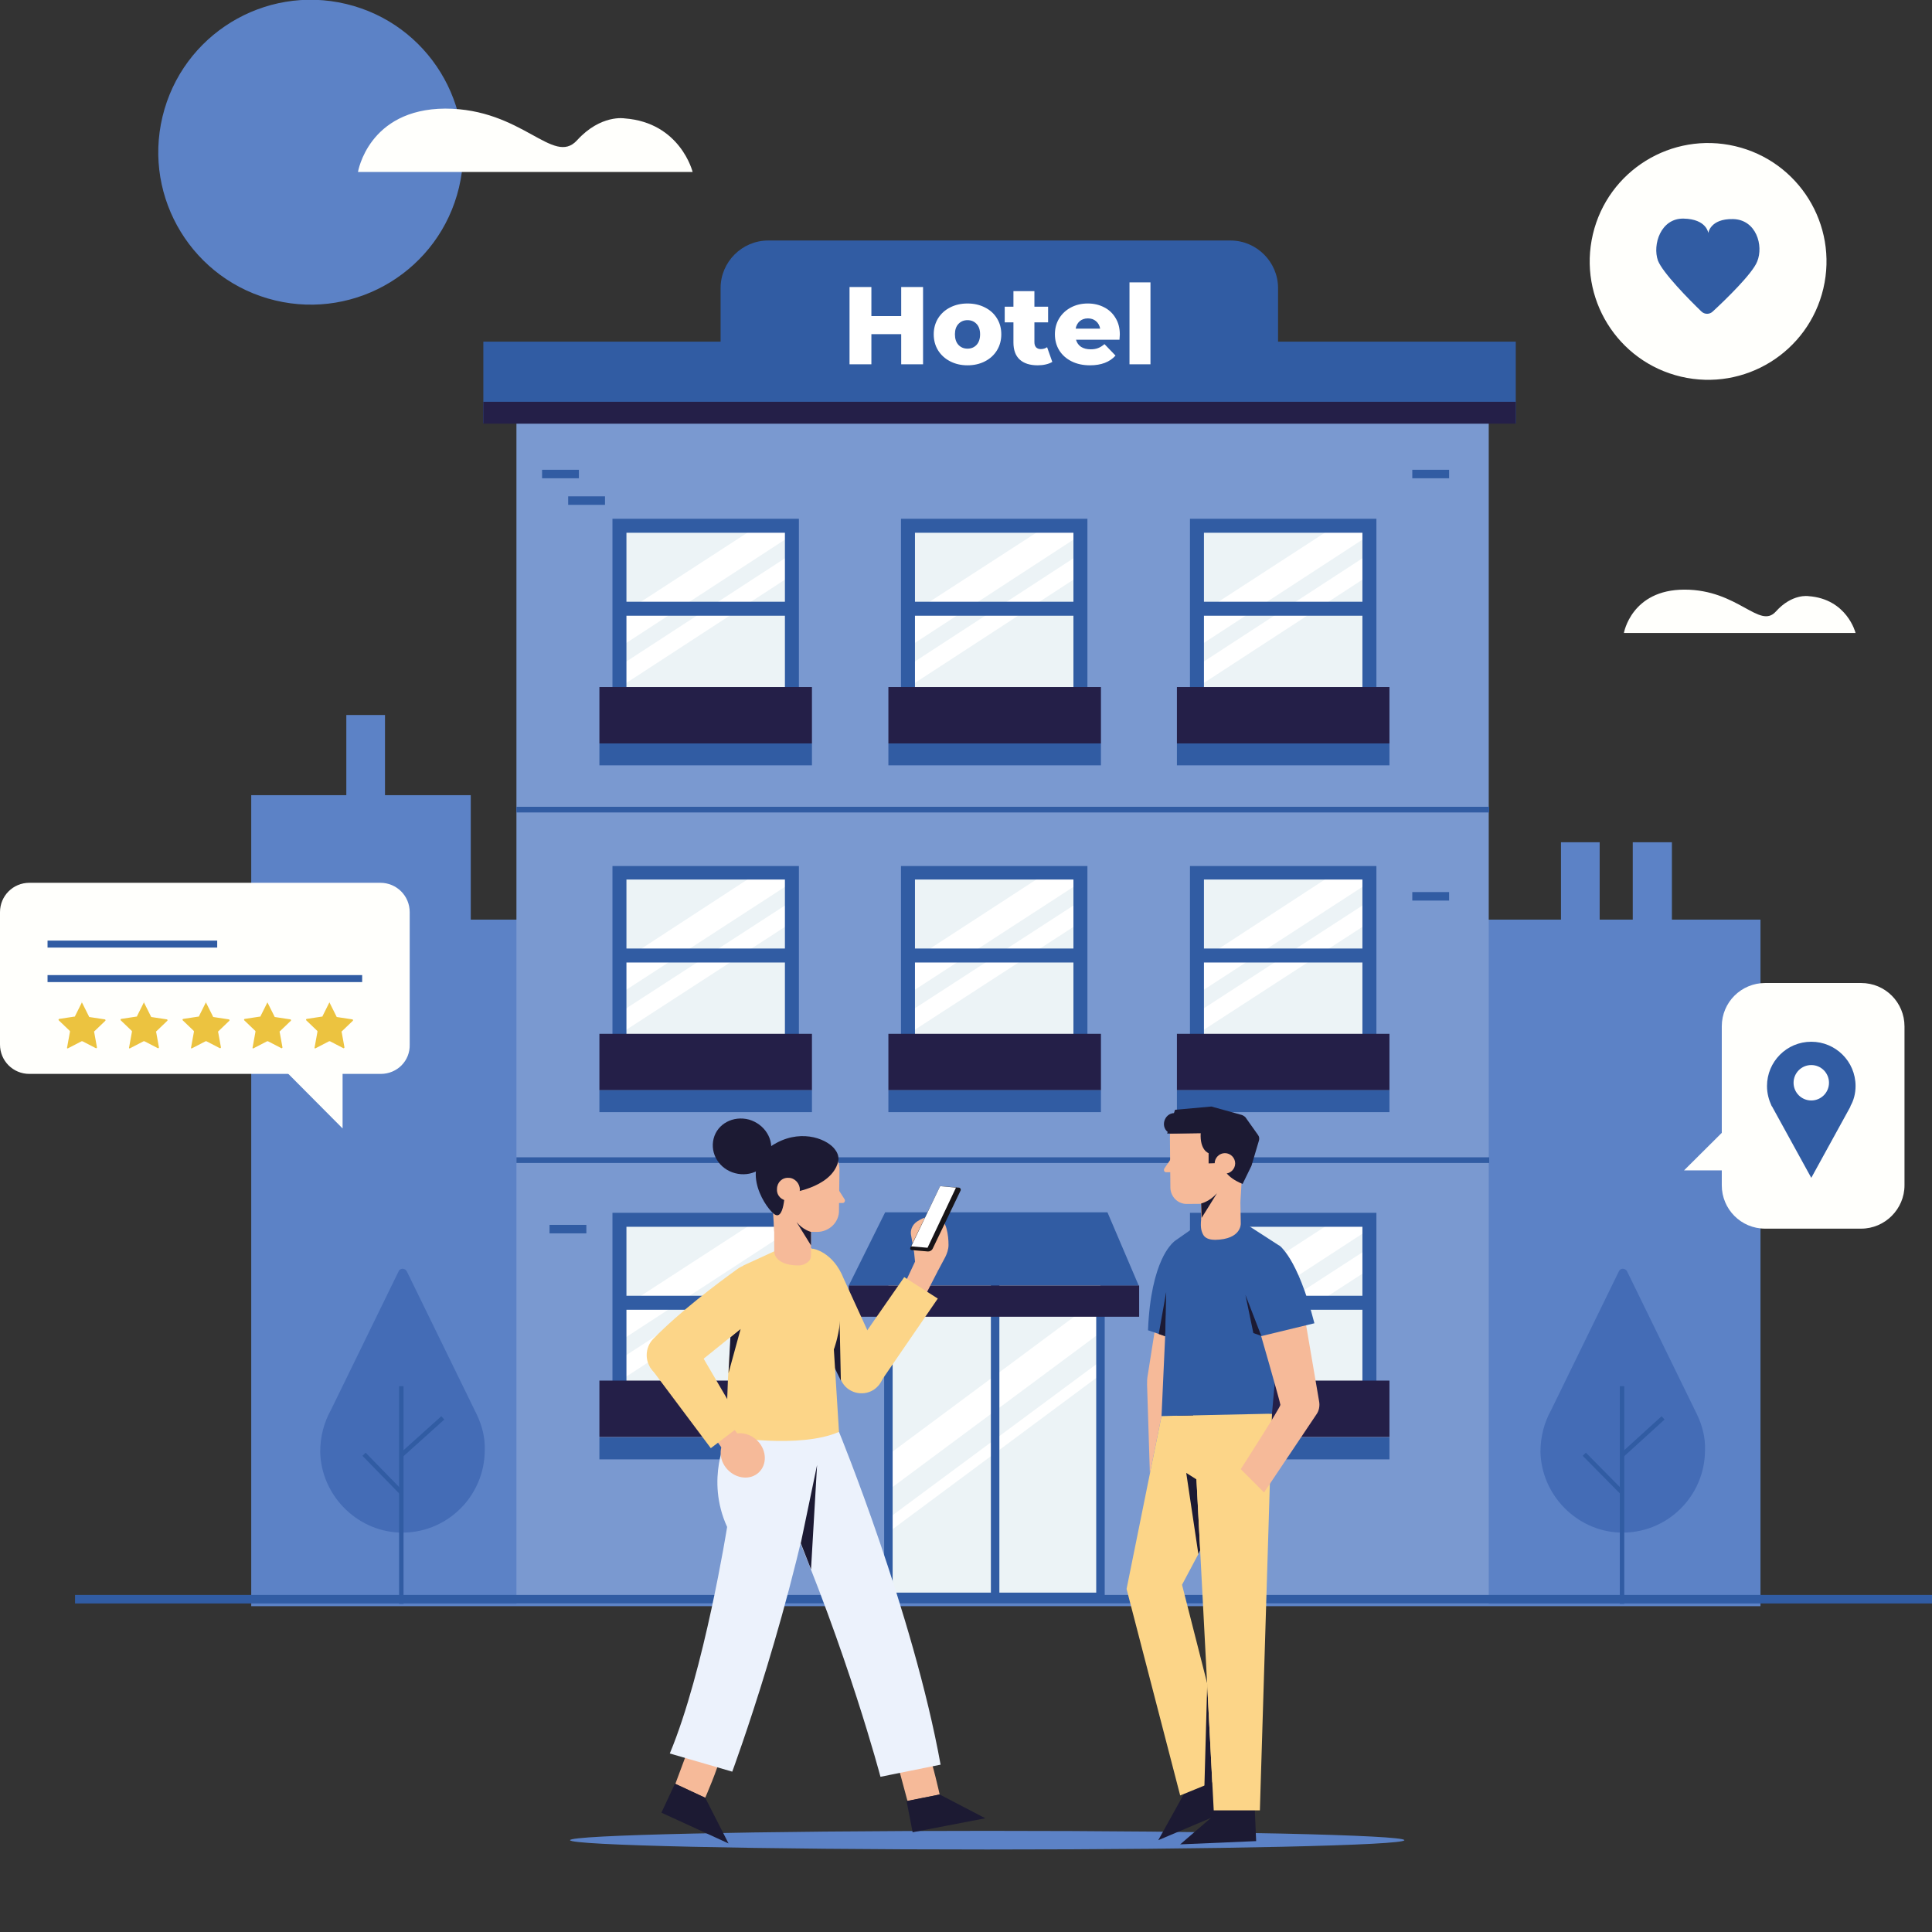 <svg width="700" height="700" viewBox="0 0 700 700" fill="none" xmlns="http://www.w3.org/2000/svg">
<rect x="0" y="0" width="700" height="700" fill="#333333" stroke="none"/>
<g clip-path="url(#clip0)">
<path d="M166.282 68.015C173.388 38.355 155.105 8.55 125.444 1.443C95.784 -5.663 65.979 12.621 58.873 42.281C51.767 71.941 70.05 101.746 99.71 108.852C129.371 115.959 159.176 97.675 166.282 68.015Z" fill="#5C82C6"/>
<path d="M129.699 62.316H250.954C250.954 62.316 246.563 44.415 226.298 42.895C226.298 42.895 217.685 41.375 209.072 50.832C200.459 60.289 189.313 39.349 161.279 39.349C133.415 39.517 129.699 62.316 129.699 62.316Z" fill="#FFFFFC"/>
<path d="M588.372 229.337H672.304C672.304 229.337 669.265 217.008 655.248 215.995C655.248 215.995 649.337 214.982 643.426 221.568C637.516 228.154 629.747 213.631 610.326 213.631C591.074 213.631 588.372 229.337 588.372 229.337Z" fill="#FFFFFC"/>
<path d="M605.766 333.197V305.163H591.58V333.197H579.589V305.163H565.573V333.197H170.567V288.106H139.493V259.059H125.476V288.106H91.025V581.954H156.043H170.567H637.852V333.197H605.766Z" fill="#5C82C6"/>
<path d="M539.396 145.573H187.116V581.11H539.396V145.573Z" fill="#7A99D0"/>
<path d="M187.116 293.342H539.565" stroke="#315CA3" stroke-width="2.054" stroke-miterlimit="10"/>
<path d="M187.116 420.338H539.565" stroke="#315CA3" stroke-width="2.054" stroke-miterlimit="10"/>
<path d="M196.404 171.75H209.746" stroke="#315CA3" stroke-width="3.08" stroke-miterlimit="10"/>
<path d="M511.7 171.75H525.042" stroke="#315CA3" stroke-width="3.08" stroke-miterlimit="10"/>
<path d="M199.106 445.332H212.448" stroke="#315CA3" stroke-width="3.08" stroke-miterlimit="10"/>
<path d="M511.7 324.753H525.042" stroke="#315CA3" stroke-width="3.08" stroke-miterlimit="10"/>
<path d="M205.861 181.375H219.203" stroke="#315CA3" stroke-width="3.08" stroke-miterlimit="10"/>
<path d="M286.923 190.495H224.438V253.317H286.923V190.495Z" fill="#ECF3F6"/>
<path d="M275.44 189.988L224.438 223.088V234.572L286.923 193.872L275.44 189.988Z" fill="white"/>
<path d="M286.924 200.627L225.959 240.314V248.082L288.444 207.383L286.924 200.627Z" fill="white"/>
<path d="M289.457 255.85H221.905V187.961H289.457V255.85ZM226.972 250.784H284.39V193.028H226.972V250.784Z" fill="#315CA3"/>
<path d="M294.185 248.927H217.177V269.361H294.185V248.927Z" fill="#241F48"/>
<path d="M286.923 218.021H224.438V223.088H286.923V218.021Z" fill="#315CA3"/>
<path d="M294.185 269.361H217.177V277.298H294.185V269.361Z" fill="#315CA3"/>
<path d="M391.459 190.495H328.974V253.317H391.459V190.495Z" fill="#ECF3F6"/>
<path d="M380.144 189.988L328.974 223.088V234.572L391.459 193.872L380.144 189.988Z" fill="white"/>
<path d="M391.458 200.627L330.493 240.314V248.082L392.978 207.383L391.458 200.627Z" fill="white"/>
<path d="M393.992 255.85H326.44V187.961H393.992V255.85ZM331.507 250.784H388.925V193.028H331.507V250.784Z" fill="#315CA3"/>
<path d="M398.889 248.927H321.881V269.361H398.889V248.927Z" fill="#241F48"/>
<path d="M391.459 218.021H328.974V223.088H391.459V218.021Z" fill="#315CA3"/>
<path d="M398.889 269.361H321.881V277.298H398.889V269.361Z" fill="#315CA3"/>
<path d="M496.164 190.495H433.679V253.317H496.164V190.495Z" fill="#ECF3F6"/>
<path d="M484.68 189.988L433.679 223.088V234.572L496.164 193.872L484.68 189.988Z" fill="white"/>
<path d="M496.164 200.627L435.199 240.314V248.082L497.684 207.383L496.164 200.627Z" fill="white"/>
<path d="M498.697 255.85H431.146V187.961H498.697V255.85ZM436.212 250.784H493.63V193.028H436.212V250.784Z" fill="#315CA3"/>
<path d="M503.425 248.927H426.417V269.361H503.425V248.927Z" fill="#241F48"/>
<path d="M496.164 218.021H433.679V223.088H496.164V218.021Z" fill="#315CA3"/>
<path d="M503.425 269.361H426.417V277.298H503.425V269.361Z" fill="#315CA3"/>
<path d="M286.923 316.14H224.438V378.963H286.923V316.14Z" fill="#ECF3F6"/>
<path d="M275.44 315.634L224.438 348.903V360.218L286.923 319.687L275.44 315.634Z" fill="white"/>
<path d="M286.924 326.442L225.959 365.959V373.728L288.444 333.197L286.924 326.442Z" fill="white"/>
<path d="M289.457 381.665H221.905V313.776H289.457V381.665ZM226.972 376.43H284.39V318.673H226.972V376.43Z" fill="#315CA3"/>
<path d="M294.185 374.572H217.177V395.007H294.185V374.572Z" fill="#241F48"/>
<path d="M286.923 343.667H224.438V348.734H286.923V343.667Z" fill="#315CA3"/>
<path d="M294.185 395.006H217.177V402.944H294.185V395.006Z" fill="#315CA3"/>
<path d="M391.459 316.14H328.974V378.963H391.459V316.14Z" fill="#ECF3F6"/>
<path d="M380.144 315.634L328.974 348.903V360.218L391.459 319.687L380.144 315.634Z" fill="white"/>
<path d="M391.458 326.442L330.493 365.959V373.728L392.978 333.197L391.458 326.442Z" fill="white"/>
<path d="M393.992 381.665H326.44V313.776H393.992V381.665ZM331.507 376.43H388.925V318.673H331.507V376.43Z" fill="#315CA3"/>
<path d="M398.889 374.572H321.881V395.007H398.889V374.572Z" fill="#241F48"/>
<path d="M391.459 343.667H328.974V348.734H391.459V343.667Z" fill="#315CA3"/>
<path d="M398.889 395.006H321.881V402.944H398.889V395.006Z" fill="#315CA3"/>
<path d="M496.164 316.14H433.679V378.963H496.164V316.14Z" fill="#ECF3F6"/>
<path d="M484.68 315.634L433.679 348.903V360.218L496.164 319.687L484.68 315.634Z" fill="white"/>
<path d="M496.164 326.442L435.199 365.959V373.728L497.684 333.197L496.164 326.442Z" fill="white"/>
<path d="M498.697 381.665H431.146V313.776H498.697V381.665ZM436.212 376.43H493.63V318.673H436.212V376.43Z" fill="#315CA3"/>
<path d="M503.425 374.572H426.417V395.007H503.425V374.572Z" fill="#241F48"/>
<path d="M496.164 343.667H433.679V348.734H496.164V343.667Z" fill="#315CA3"/>
<path d="M503.425 395.006H426.417V402.944H503.425V395.006Z" fill="#315CA3"/>
<path d="M286.923 441.954H224.438V504.777H286.923V441.954Z" fill="#ECF3F6"/>
<path d="M275.44 441.448L224.438 474.548V486.032L286.923 445.332L275.44 441.448Z" fill="white"/>
<path d="M286.924 452.087L225.959 491.604V499.373L288.444 458.842L286.924 452.087Z" fill="white"/>
<path d="M289.457 507.31H221.905V439.421H289.457V507.31ZM226.972 502.244H284.39V444.487H226.972V502.244Z" fill="#315CA3"/>
<path d="M294.185 500.217H217.177V520.651H294.185V500.217Z" fill="#241F48"/>
<path d="M286.923 469.481H224.438V474.547H286.923V469.481Z" fill="#315CA3"/>
<path d="M294.185 520.82H217.177V528.758H294.185V520.82Z" fill="#315CA3"/>
<path d="M496.164 441.954H433.679V504.777H496.164V441.954Z" fill="#ECF3F6"/>
<path d="M484.68 441.448L433.679 474.548V486.032L496.164 445.332L484.68 441.448Z" fill="white"/>
<path d="M496.164 452.087L435.199 491.604V499.373L497.684 458.842L496.164 452.087Z" fill="white"/>
<path d="M498.697 507.31H431.146V439.421H498.697V507.31ZM436.212 502.244H493.63V444.487H436.212V502.244Z" fill="#315CA3"/>
<path d="M503.425 500.217H426.417V520.651H503.425V500.217Z" fill="#241F48"/>
<path d="M496.164 469.481H433.679V474.547H496.164V469.481Z" fill="#315CA3"/>
<path d="M503.425 520.82H426.417V528.758H503.425V520.82Z" fill="#315CA3"/>
<path d="M398.72 450.567H321.881V580.265H398.72V450.567Z" fill="#ECF3F6"/>
<path d="M321.881 539.903V527.069L398.72 469.988V482.823L321.881 539.903Z" fill="white"/>
<path d="M321.543 555.44V550.374L398.551 493.293L398.383 498.359L321.543 555.44Z" fill="white"/>
<path d="M360.554 452.256V579.083" stroke="#315CA3" stroke-width="3.08" stroke-miterlimit="10"/>
<path d="M398.72 471.339H321.881V578.577H398.72V471.339Z" stroke="#315CA3" stroke-width="3.08" stroke-miterlimit="10"/>
<path d="M307.526 465.766L320.699 439.252H401.254L412.569 465.766H307.526Z" fill="#315CA3"/>
<path d="M412.737 465.766H307.526V477.081H412.737V465.766Z" fill="#241F48"/>
<path d="M549.191 123.788H175.126V153.341H549.191V123.788Z" fill="#315CA3"/>
<path d="M549.191 145.573H175.126V153.511H549.191V145.573Z" fill="#241F48"/>
<path d="M463.063 140.338H261.085V104.367C261.085 94.909 268.853 87.141 278.311 87.141H445.838C455.295 87.141 463.063 94.909 463.063 104.367V140.338Z" fill="#315CA3"/>
<path d="M334.44 104V132H326.52V121.08H315.72V132H307.8V104H315.72V114.52H326.52V104H334.44ZM350.547 132.36C348.227 132.36 346.133 131.88 344.267 130.92C342.4 129.96 340.933 128.627 339.867 126.92C338.827 125.213 338.307 123.28 338.307 121.12C338.307 118.987 338.827 117.067 339.867 115.36C340.933 113.653 342.387 112.333 344.227 111.4C346.093 110.44 348.2 109.96 350.547 109.96C352.893 109.96 355 110.44 356.867 111.4C358.733 112.333 360.187 113.653 361.227 115.36C362.267 117.04 362.787 118.96 362.787 121.12C362.787 123.28 362.267 125.213 361.227 126.92C360.187 128.627 358.733 129.96 356.867 130.92C355 131.88 352.893 132.36 350.547 132.36ZM350.547 126.32C351.88 126.32 352.973 125.867 353.827 124.96C354.68 124.027 355.107 122.747 355.107 121.12C355.107 119.52 354.68 118.267 353.827 117.36C352.973 116.453 351.88 116 350.547 116C349.213 116 348.12 116.453 347.267 117.36C346.413 118.267 345.987 119.52 345.987 121.12C345.987 122.747 346.413 124.027 347.267 124.96C348.12 125.867 349.213 126.32 350.547 126.32ZM381.267 131.12C380.627 131.52 379.841 131.827 378.907 132.04C378.001 132.253 377.027 132.36 375.987 132.36C373.161 132.36 370.987 131.667 369.467 130.28C367.947 128.893 367.187 126.827 367.187 124.08V116.8H364.027V111.12H367.187V105.48H374.787V111.12H379.747V116.8H374.787V124C374.787 124.773 374.987 125.387 375.387 125.84C375.814 126.267 376.374 126.48 377.067 126.48C377.947 126.48 378.721 126.253 379.387 125.8L381.267 131.12ZM405.733 121.2C405.733 121.253 405.693 121.88 405.613 123.08H389.853C390.173 124.2 390.786 125.067 391.693 125.68C392.626 126.267 393.786 126.56 395.173 126.56C396.213 126.56 397.106 126.413 397.853 126.12C398.626 125.827 399.399 125.347 400.173 124.68L404.173 128.84C402.066 131.187 398.986 132.36 394.933 132.36C392.399 132.36 390.173 131.88 388.253 130.92C386.333 129.96 384.839 128.627 383.773 126.92C382.733 125.213 382.213 123.28 382.213 121.12C382.213 118.987 382.719 117.08 383.733 115.4C384.773 113.693 386.199 112.36 388.013 111.4C389.826 110.44 391.866 109.96 394.133 109.96C396.293 109.96 398.253 110.413 400.013 111.32C401.773 112.2 403.159 113.493 404.173 115.2C405.213 116.88 405.733 118.88 405.733 121.2ZM394.173 115.36C392.999 115.36 392.013 115.693 391.213 116.36C390.439 117.027 389.946 117.933 389.733 119.08H398.613C398.399 117.933 397.893 117.027 397.093 116.36C396.319 115.693 395.346 115.36 394.173 115.36ZM409.237 102.32H416.837V132H409.237V102.32Z" fill="white"/>
<path d="M172.762 512.545L147.43 460.7C146.754 459.349 144.897 459.349 144.39 460.7L119.903 510.857C117.37 515.416 116.019 520.483 116.019 526.056C116.356 541.592 129.022 554.596 144.559 555.272C161.616 555.947 175.633 542.268 175.633 525.38C175.801 520.82 174.619 516.43 172.762 512.545Z" fill="#446CB6"/>
<path d="M145.404 581.11V502.244" stroke="#315CA3" stroke-width="1.611" stroke-miterlimit="10"/>
<path d="M145.404 527.238L160.434 513.728" stroke="#315CA3" stroke-width="1.611" stroke-miterlimit="10"/>
<path d="M131.894 526.9L145.404 540.748" stroke="#315CA3" stroke-width="1.611" stroke-miterlimit="10"/>
<path d="M614.886 512.545L589.554 460.7C588.878 459.349 587.021 459.349 586.514 460.7L562.027 510.857C559.494 515.416 558.143 520.483 558.143 526.056C558.48 541.592 571.146 554.596 586.683 555.272C603.74 555.947 617.757 542.268 617.757 525.38C617.925 520.82 616.743 516.43 614.886 512.545Z" fill="#446CB6"/>
<path d="M587.696 581.11V502.244" stroke="#315CA3" stroke-width="1.611" stroke-miterlimit="10"/>
<path d="M587.696 527.238L602.557 513.728" stroke="#315CA3" stroke-width="1.611" stroke-miterlimit="10"/>
<path d="M574.018 526.9L587.697 540.748" stroke="#315CA3" stroke-width="1.611" stroke-miterlimit="10"/>
<path d="M27.189 579.421H700" stroke="#315CA3" stroke-width="3.08" stroke-miterlimit="10"/>
<path d="M357.684 670.108C441.16 670.108 508.83 668.596 508.83 666.731C508.83 664.865 441.16 663.353 357.684 663.353C274.208 663.353 206.538 664.865 206.538 666.731C206.538 668.596 274.208 670.108 357.684 670.108Z" fill="#5C82C6"/>
<path d="M428.949 650.012L419.661 666.731L444.824 656.091L440.264 645.114L428.949 650.012Z" fill="#1C1A33"/>
<path d="M420.844 513.052L408.178 575.705L427.599 650.518L445.838 643.088L428.274 574.185L440.771 550.711L437.563 512.714L420.844 513.052Z" fill="#FCD588"/>
<path d="M434.86 561.689L433.509 536.019L429.794 533.655L434.185 563.04L434.86 561.689Z" fill="#1C1A33"/>
<path d="M437.394 610.325L439.252 646.296L436.381 647.141L437.394 610.325Z" fill="#1C1A33"/>
<path d="M442.122 655.754L427.599 668.251L455.126 667.069L454.619 655.247L442.122 655.754Z" fill="#1C1A33"/>
<path d="M432.158 510.35L439.758 655.923H456.477L460.867 512.207L432.158 510.35Z" fill="#FCD588"/>
<path d="M419.83 473.028L415.777 498.697C415.608 499.711 415.608 500.724 415.608 501.737L416.622 533.824L425.066 492.28L419.83 473.028Z" fill="#F6BA99"/>
<path d="M424.897 450.398C424.897 450.398 416.96 456.478 415.946 481.979L427.261 485.863L424.897 450.398Z" fill="#315CA3"/>
<path d="M422.194 484.174L422.532 468.131L419.83 483.33L422.194 484.174Z" fill="#1C1A33"/>
<path d="M447.189 440.772L463.401 451.242C465.09 452.425 465.934 454.451 465.765 456.478L460.868 512.207L420.844 513.052L423.546 453.607C423.546 452.087 424.39 450.567 425.741 449.554L437.563 441.279L447.189 440.772Z" fill="#315CA3"/>
<path d="M472.014 473.028L477.924 507.648C478.262 509.337 477.924 511.194 476.911 512.545L457.997 540.748L449.553 532.304C449.553 532.304 464.076 509.674 463.907 508.999C463.907 508.154 455.801 480.121 455.801 480.121L472.014 473.028Z" fill="#F6BA99"/>
<path d="M463.401 451.243C463.401 451.243 469.987 455.127 476.235 479.445L455.97 484.343L449.553 467.793L463.401 451.243Z" fill="#315CA3"/>
<path d="M456.983 484.005L451.241 469.144L454.112 482.992L456.983 484.005Z" fill="#1C1A33"/>
<path d="M449.553 443.305L449.384 433.51L435.029 429.119L435.198 441.785C434.86 444.994 435.367 446.345 436.043 447.527C436.887 448.878 438.745 449.216 440.265 449.216C449.891 449.047 449.553 443.305 449.553 443.305Z" fill="#F6BA99"/>
<path d="M429.962 436.212L449.383 436.043L450.903 411.387C450.903 406.827 447.188 403.112 442.459 403.112H432.496C427.767 403.112 423.883 406.996 423.883 411.893L424.052 430.47C424.221 433.679 426.754 436.212 429.962 436.212Z" fill="#F6BA99"/>
<path d="M450.228 428.95C450.228 428.95 442.967 426.417 442.967 421.351L437.9 421.52V417.804C437.9 417.804 434.692 416.791 435.029 410.543L422.87 410.711L425.741 402.099L438.914 400.917L449.891 403.956C450.397 404.125 450.904 404.463 451.242 404.801L455.801 411.218C456.308 411.894 456.308 412.569 456.139 413.245L453.437 422.364L450.228 428.95Z" fill="#1C1A33"/>
<path d="M425.91 417.466L421.857 423.377C421.519 424.053 421.857 424.728 422.533 424.728H426.586L425.91 417.466Z" fill="#F6BA99"/>
<path d="M440.097 421.52C440.097 423.546 441.785 425.235 443.812 425.235C445.838 425.235 447.527 423.546 447.527 421.52C447.527 419.493 445.838 417.804 443.812 417.804C441.785 417.804 440.097 419.493 440.097 421.52Z" fill="#F6BA99"/>
<path d="M435.198 436.043C435.198 436.043 438.238 435.368 440.94 432.328L435.367 441.279L435.198 436.043Z" fill="#1C1A33"/>
<path d="M435.029 410.543L424.052 410.711C424.052 410.711 423.884 410.711 423.715 410.543C420.168 408.685 421.688 403.281 425.572 403.281L438.069 403.112L435.029 410.543Z" fill="#1C1A33"/>
<path d="M255.512 651.362C255.512 651.362 260.241 640.554 261.085 636.163L250.108 631.772L244.704 646.296L255.512 651.362Z" fill="#F6BA99"/>
<path d="M255.512 651.362L263.956 667.912L239.638 656.766L244.535 646.296L255.512 651.362Z" fill="#1C1A33"/>
<path d="M263.45 520.482C263.45 520.482 255.512 535.85 263.45 553.244C263.45 553.244 255.175 605.428 242.678 635.319L265.307 641.905C265.307 641.905 288.106 580.434 297.563 522.171L263.45 520.482Z" fill="#ECF2FC"/>
<path d="M340.458 650.18C340.458 650.18 337.924 638.697 336.236 634.644L324.752 637.514L328.805 652.545L340.458 650.18Z" fill="#F6BA99"/>
<path d="M303.98 518.793C303.98 518.793 330.832 584.318 340.795 639.372L319.01 643.763C319.01 643.763 307.189 598.841 285.403 548.178V518.793H303.98Z" fill="#ECF2FC"/>
<path d="M340.457 650.18L357.007 658.793L330.662 663.859L328.467 652.544L340.457 650.18Z" fill="#1C1A33"/>
<path d="M290.132 559.155L296.043 530.783L293.847 568.612L290.132 559.155Z" fill="#1C1A33"/>
<path d="M331.169 453.437L330.156 447.865C329.649 445.838 330.494 443.811 332.182 442.629C333.702 441.616 335.729 440.603 337.418 441.109L331.169 453.437Z" fill="#F6BA99"/>
<path d="M339.782 460.53C340.119 459.854 341.47 457.321 342.484 455.464C343.159 454.113 343.666 452.593 343.666 451.073C343.666 447.695 342.99 441.784 339.782 441.278L331 451.917L331.676 458.503L339.782 460.53Z" fill="#F6BA99"/>
<path d="M327.791 465.089L331.675 456.814L339.781 460.53L333.871 472.013L327.791 465.089Z" fill="#F6BA99"/>
<path d="M294.522 452.424C294.522 452.424 301.784 453.438 305.668 463.233L319.516 493.462C321.205 497.177 319.854 501.399 316.476 503.594C312.423 506.128 306.85 504.608 304.824 500.217L291.82 473.196L294.522 452.424Z" fill="#FCD588"/>
<path d="M327.622 462.726L308.37 490.422L318.334 501.736L339.781 470.494L327.622 462.726Z" fill="#FCD588"/>
<path d="M340.458 430.132L329.818 452.086C329.649 452.424 329.818 452.931 330.325 452.931L336.236 453.437C336.911 453.437 337.587 453.099 337.924 452.424L348.057 431.314C348.226 430.808 347.888 430.301 347.382 430.301L341.133 429.794C340.795 429.625 340.626 429.794 340.458 430.132Z" fill="#171417"/>
<path d="M340.458 430.132L330.156 451.58L336.067 452.086L346.369 430.301L340.964 429.794C340.796 429.625 340.627 429.794 340.458 430.132Z" fill="white"/>
<path d="M304.148 475.898L304.655 500.216L299.082 488.733L304.148 475.898Z" fill="#1C1A33"/>
<path d="M300.602 463.739C300.602 463.739 299.589 451.917 291.652 451.917C289.963 451.917 288.95 452.931 288.443 454.451L283.714 451.917L269.36 458.504C269.36 458.504 262.774 480.12 263.449 520.482C263.449 520.482 289.794 525.042 303.98 518.793L302.122 488.902C302.122 489.071 308.371 472.014 300.602 463.739Z" fill="#FCD588"/>
<path d="M264.632 484.511L268.347 481.471L263.956 497.515L264.632 484.511Z" fill="#1C1A33"/>
<path d="M274.932 533.485C271.893 536.356 266.826 535.85 263.617 532.472C260.409 529.094 260.24 524.028 263.28 521.157C266.32 518.286 271.386 518.793 274.595 522.171C277.803 525.548 277.972 530.614 274.932 533.485Z" fill="#F6BA99"/>
<path d="M268.515 521.157C268.009 520.482 261.423 511.869 261.423 511.869L255.681 516.429L262.774 526.393L268.515 521.157Z" fill="#F6BA99"/>
<path d="M267.334 459.686C259.565 465.259 246.562 475.054 236.767 485.017C234.065 487.719 233.558 491.941 235.416 495.15C237.949 499.71 244.197 500.892 248.25 497.683L277.973 473.703C282.026 470.494 282.364 464.583 278.817 460.868C275.778 457.659 270.88 457.153 267.334 459.686Z" fill="#FCD588"/>
<path d="M268.854 516.091L257.539 524.704L235.416 495.15L250.108 484.004L268.854 516.091Z" fill="#FCD588"/>
<path d="M280.506 453.099V443.135L294.016 439.927L293.847 451.579C293.847 455.126 294.016 455.97 293.003 456.983C291.99 457.997 290.639 458.503 289.119 458.503C279.999 458.334 280.506 453.099 280.506 453.099Z" fill="#F6BA99"/>
<path d="M296.043 446.344L280.506 446.175L279.155 423.208C279.155 418.986 282.702 415.439 286.924 415.608H296.212C300.603 415.608 304.149 419.324 304.149 423.714L303.98 438.407C304.149 442.798 300.434 446.344 296.043 446.344Z" fill="#F6BA99"/>
<path d="M302.46 428.95L306.006 434.523C306.344 435.029 306.006 435.874 305.331 435.874H301.784L302.46 428.95Z" fill="#F6BA99"/>
<path d="M293.848 446.344C293.848 446.344 290.977 445.669 288.612 442.798L293.848 451.242V446.344Z" fill="#1C1A33"/>
<path d="M285.572 432.328C285.572 432.328 301.109 430.639 303.642 421.013C303.98 419.831 303.811 418.142 302.629 416.622C300.264 413.076 291.145 408.854 281.35 414.089C267.333 421.52 276.453 436.55 280.337 439.758C284.221 442.967 284.39 431.314 284.39 431.314L285.572 432.328Z" fill="#1C1A33"/>
<path d="M289.794 430.976C289.794 433.341 287.937 435.198 285.573 435.029C283.208 435.029 281.351 433.172 281.519 430.807C281.519 428.443 283.377 426.585 285.741 426.754C287.937 426.754 289.794 428.781 289.794 430.976Z" fill="#F6BA99"/>
<path d="M279.155 418.142C277.804 423.546 272.062 426.586 266.32 425.066C260.578 423.546 257.201 417.973 258.552 412.569C259.903 407.165 265.645 404.125 271.386 405.645C277.128 407.333 280.506 412.906 279.155 418.142Z" fill="#1C1A33"/>
<path d="M660.633 104.538C666.056 81.478 651.758 58.388 628.698 52.965C605.638 47.542 582.548 61.84 577.125 84.9C571.703 107.96 586.001 131.05 609.061 136.473C632.121 141.896 655.211 127.598 660.633 104.538Z" fill="#FFFFFC"/>
<path d="M627.889 79.373C619.614 79.204 618.938 84.439 618.938 84.439C618.938 84.439 618.432 79.373 609.988 79.204C601.713 79.035 598.673 88.661 600.699 94.403C602.388 98.794 612.014 108.589 616.405 112.811C617.587 113.993 619.445 113.993 620.627 112.811C625.018 108.758 634.982 99.132 636.67 94.741C639.035 88.999 636.333 79.542 627.889 79.373Z" fill="#315CA3"/>
<path d="M137.973 389.095H10.639C4.729 389.095 0 384.367 0 378.456V330.495C0 324.584 4.729 319.855 10.639 319.855H137.805C143.715 319.855 148.444 324.584 148.444 330.495V378.456C148.613 384.367 143.884 389.095 137.973 389.095Z" fill="#FFFFFC"/>
<path d="M124.126 379.301V408.854L94.91 379.47H124.126" fill="#FFFFFC"/>
<path d="M29.722 363.257L32.255 368.324C32.255 368.492 32.424 368.492 32.424 368.492L37.997 369.337C38.166 369.337 38.335 369.675 38.166 369.844L34.113 373.728C34.113 373.728 33.944 373.897 34.113 373.897L35.127 379.47C35.127 379.638 34.958 379.807 34.789 379.807L29.891 377.274C29.891 377.274 29.722 377.274 29.553 377.274L24.656 379.807C24.487 379.976 24.149 379.807 24.318 379.47L25.331 373.897C25.331 373.728 25.331 373.728 25.331 373.559L21.278 369.675C21.11 369.506 21.278 369.168 21.447 369.168L27.02 368.324C27.189 368.324 27.189 368.324 27.189 368.155L29.722 363.088C29.385 363.088 29.553 363.088 29.722 363.257Z" fill="#ECC340"/>
<path d="M52.183 363.257L54.716 368.324C54.716 368.492 54.885 368.492 54.885 368.492L60.458 369.337C60.627 369.337 60.796 369.675 60.627 369.844L56.574 373.728C56.574 373.728 56.405 373.897 56.574 373.897L57.587 379.47C57.587 379.638 57.418 379.807 57.249 379.807L52.352 377.274C52.352 377.274 52.183 377.274 52.014 377.274L47.117 379.807C46.948 379.976 46.61 379.807 46.779 379.47L47.792 373.897C47.792 373.728 47.792 373.728 47.792 373.559L43.739 369.675C43.57 369.506 43.739 369.168 43.908 369.168L49.481 368.324C49.65 368.324 49.65 368.324 49.65 368.155L52.183 363.088C51.676 363.088 52.014 363.088 52.183 363.257Z" fill="#ECC340"/>
<path d="M74.644 363.257L77.177 368.324C77.177 368.492 77.346 368.492 77.346 368.492L82.919 369.337C83.088 369.337 83.257 369.675 83.088 369.844L79.035 373.728C79.035 373.728 78.866 373.897 79.035 373.897L80.048 379.47C80.048 379.638 79.879 379.807 79.71 379.807L74.813 377.274C74.813 377.274 74.644 377.274 74.475 377.274L69.577 379.807C69.409 379.976 69.071 379.807 69.24 379.47L70.253 373.897C70.253 373.728 70.253 373.728 70.253 373.559L66.2 369.675C66.031 369.506 66.2 369.168 66.369 369.168L71.942 368.324C72.111 368.324 72.111 368.324 72.111 368.155L74.644 363.088C74.137 363.088 74.475 363.088 74.644 363.257Z" fill="#ECC340"/>
<path d="M96.936 363.257L99.469 368.324C99.469 368.492 99.638 368.492 99.638 368.492L105.211 369.337C105.38 369.337 105.549 369.675 105.38 369.844L101.327 373.728C101.327 373.728 101.158 373.897 101.327 373.897L102.34 379.47C102.34 379.638 102.171 379.807 102.002 379.807L97.105 377.274C97.105 377.274 96.936 377.274 96.767 377.274L91.869 379.807C91.701 379.976 91.363 379.807 91.532 379.47L92.545 373.897C92.545 373.728 92.545 373.728 92.545 373.559L88.492 369.675C88.323 369.506 88.492 369.168 88.661 369.168L94.234 368.324C94.403 368.324 94.403 368.324 94.403 368.155L96.936 363.088C96.598 363.088 96.936 363.088 96.936 363.257Z" fill="#ECC340"/>
<path d="M119.396 363.257L121.929 368.324C121.929 368.492 122.098 368.492 122.098 368.492L127.671 369.337C127.84 369.337 128.009 369.675 127.84 369.844L123.787 373.728C123.787 373.728 123.618 373.897 123.787 373.897L124.8 379.47C124.8 379.638 124.631 379.807 124.463 379.807L119.565 377.274C119.565 377.274 119.396 377.274 119.227 377.274L114.33 379.807C114.161 379.976 113.823 379.807 113.992 379.47L115.005 373.897C115.005 373.728 115.005 373.728 115.005 373.559L110.952 369.675C110.783 369.506 110.952 369.168 111.121 369.168L116.694 368.324C116.863 368.324 116.863 368.324 116.863 368.155L119.396 363.088C119.058 363.088 119.396 363.088 119.396 363.257Z" fill="#ECC340"/>
<path d="M131.218 353.293H17.226V355.827H131.218V353.293Z" fill="#315CA3"/>
<path d="M78.697 340.796H17.226V343.33H78.697V340.796Z" fill="#315CA3"/>
<path d="M674.329 445.163H639.541C630.759 445.163 623.835 438.07 623.835 429.457V371.87C623.835 363.088 630.928 356.164 639.541 356.164H674.329C683.111 356.164 690.035 363.257 690.035 371.87V429.457C690.035 438.07 682.942 445.163 674.329 445.163Z" fill="#FFFFFC"/>
<path d="M640.723 424.053H610.156L640.385 393.993V424.053" fill="#FFFFFC"/>
<path d="M656.26 400.917C661.017 400.917 664.873 397.061 664.873 392.304C664.873 387.547 661.017 383.691 656.26 383.691C651.504 383.691 647.647 387.547 647.647 392.304C647.647 397.061 651.504 400.917 656.26 400.917Z" fill="white"/>
<path d="M672.304 393.486C672.304 384.536 665.042 377.443 656.26 377.443C647.31 377.443 640.217 384.705 640.217 393.486C640.217 396.188 640.892 398.553 641.906 400.748L642.074 400.917C642.074 401.086 642.243 401.086 642.243 401.255L656.26 426.755L670.277 401.255C670.277 401.086 670.446 401.086 670.446 400.917V400.748C671.628 398.722 672.304 396.188 672.304 393.486ZM656.26 398.722C652.714 398.722 649.843 395.851 649.843 392.304C649.843 388.758 652.714 385.887 656.26 385.887C659.807 385.887 662.678 388.758 662.678 392.304C662.678 395.851 659.807 398.722 656.26 398.722Z" fill="#315CA3"/>
</g>
<defs>
<clipPath id="clip0">
<rect width="700" height="700" fill="white"/>
</clipPath>
</defs>
</svg>
